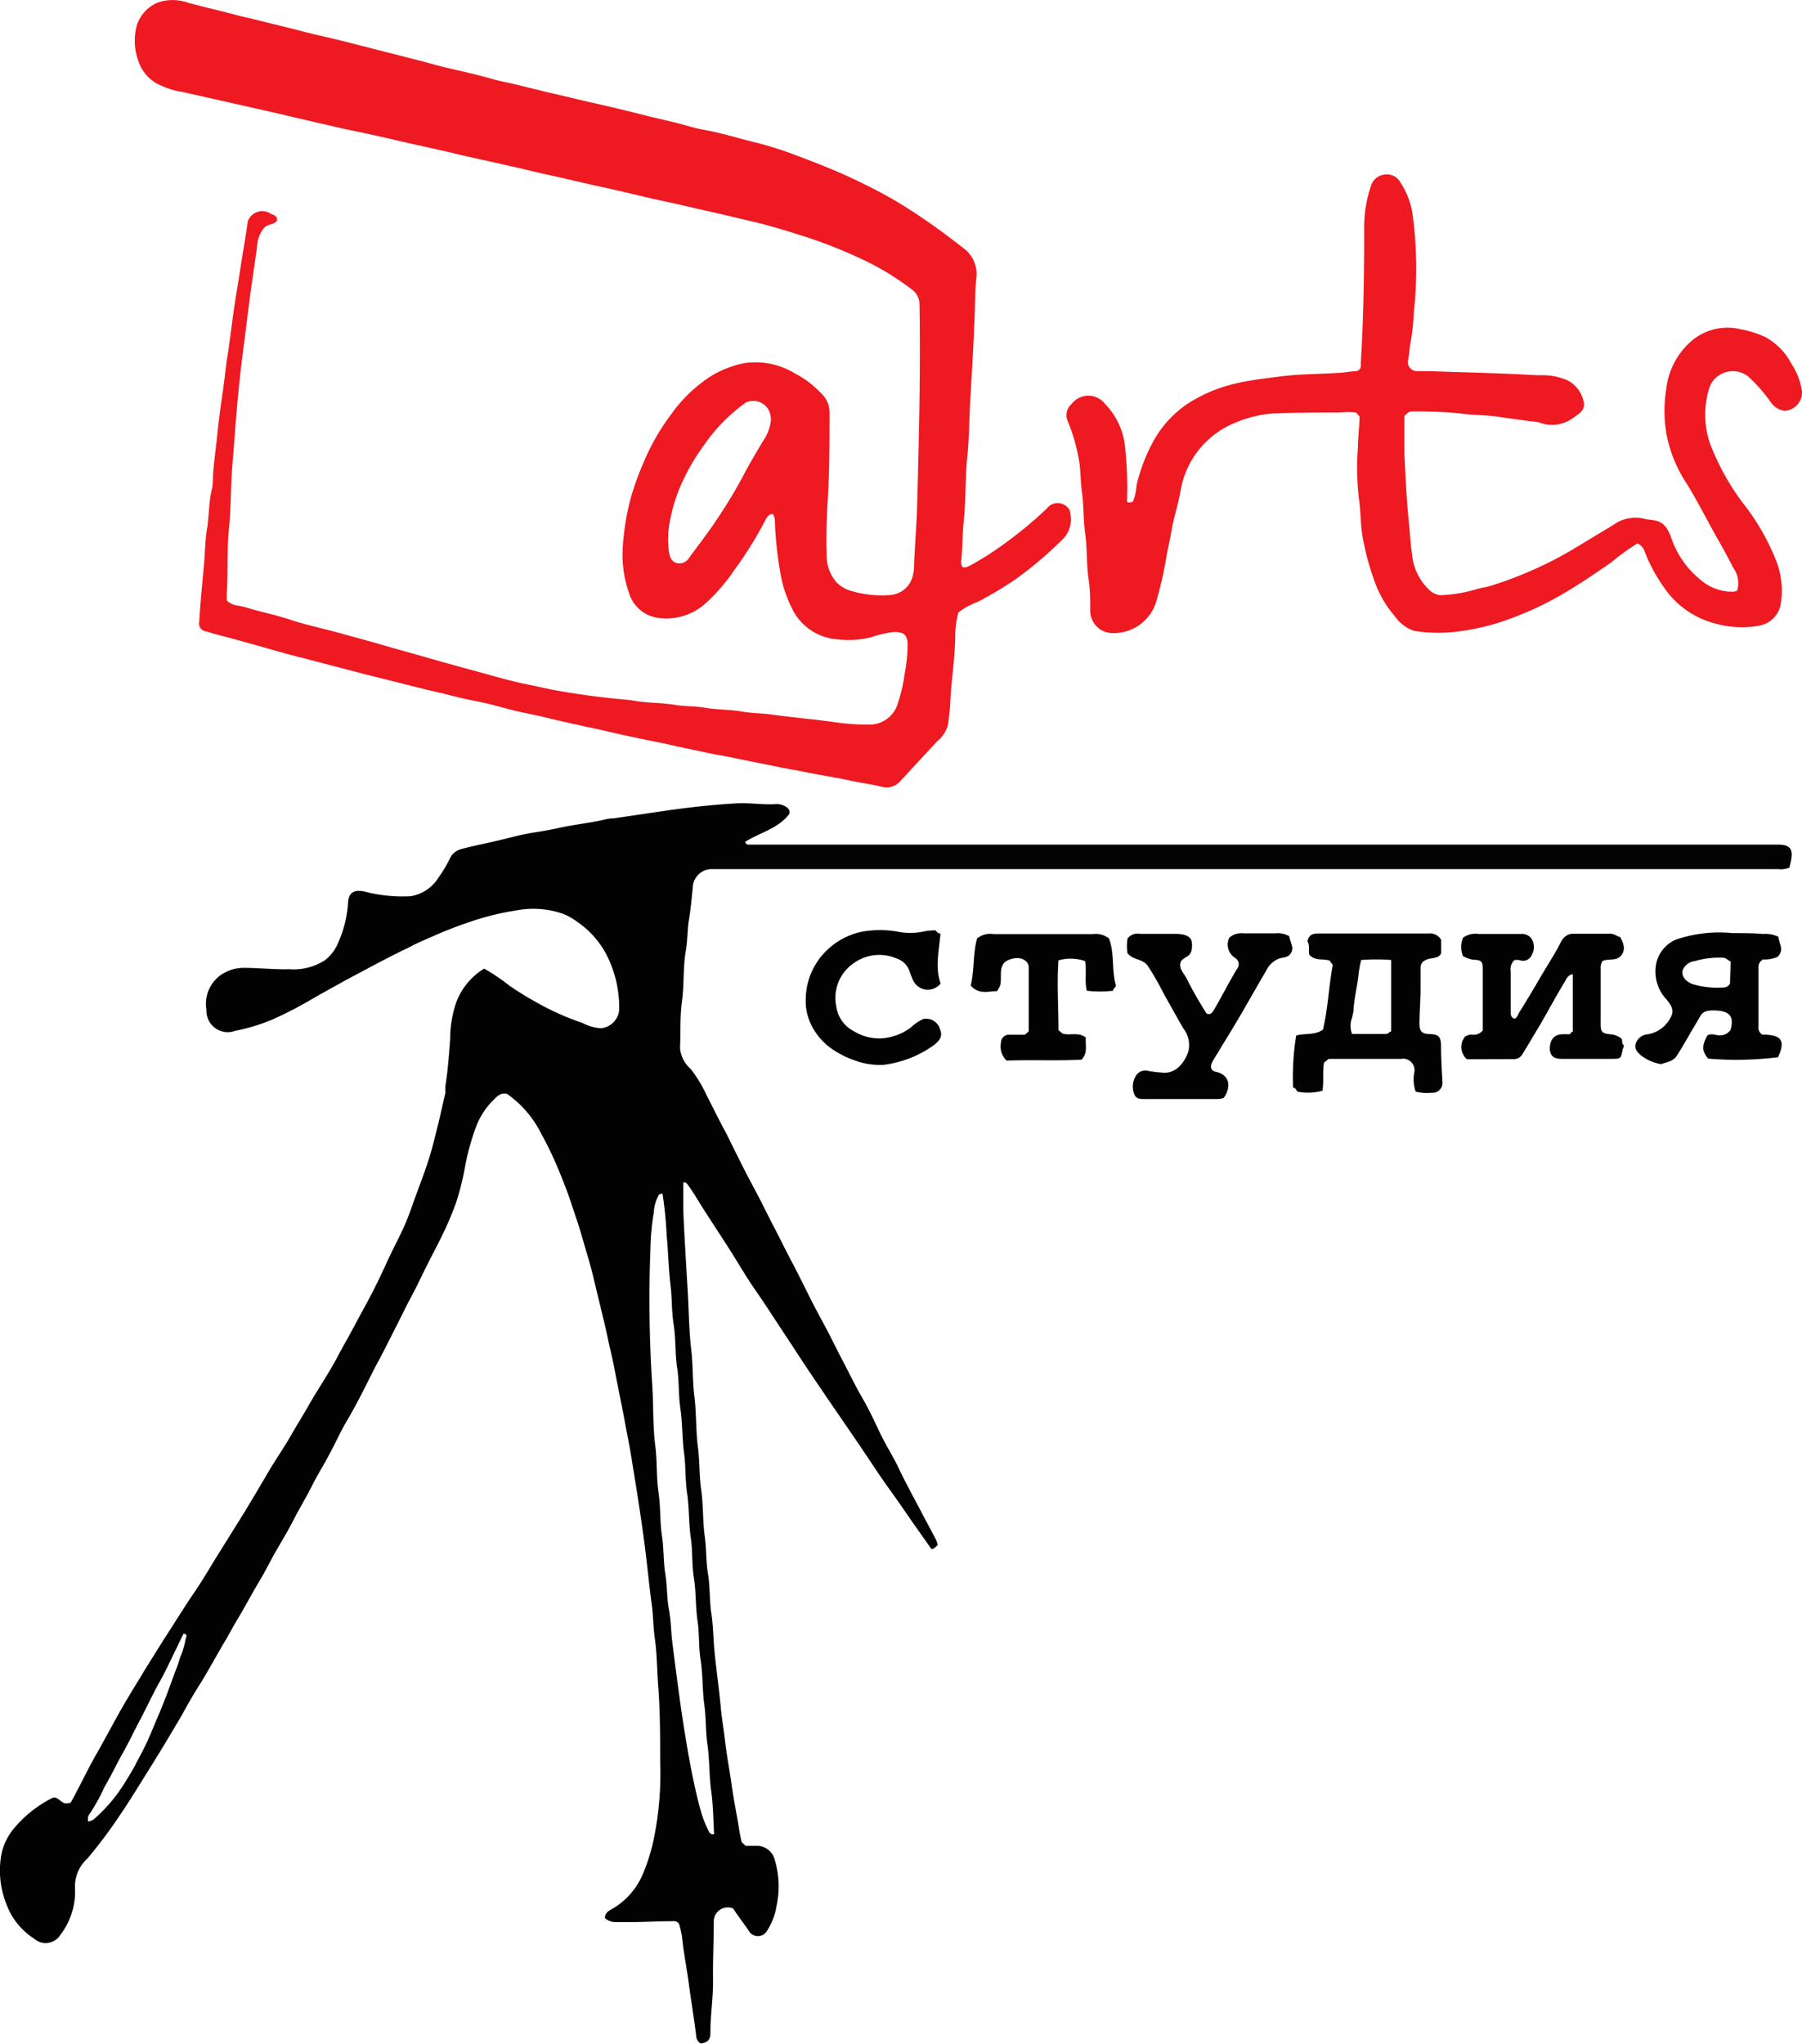 <svg xmlns="http://www.w3.org/2000/svg" width="144.18" height="163.48" viewBox="0 0 144.18 163.48"><title>Ресурс 2</title><g id="be41dca9-e806-47a0-90f6-5e2d26afabfb" data-name="Слой 2"><g id="91dd4ad3-2d63-443b-82af-63679747367c" data-name="Слой 1"><path d="M5.66,144.19c.72-1.3,1.34-2.63,2.07-3.91s1.32-2.42,2-3.61,1.34-2.23,2-3.33c.58-.92,1.15-1.85,1.74-2.76.69-1.07,1.36-2.16,2.08-3.21s1.33-2.13,2-3.19l2.07-3.32c.6-1,1.2-2,1.78-3s1.38-2.14,2-3.25c.48-.83,1-1.65,1.46-2.48.69-1.17,1.44-2.29,2.08-3.48.48-.92,1-1.8,1.49-2.73s1-1.82,1.47-2.75.82-1.7,1.22-2.56S32,98.87,32.38,98s.6-1.57.89-2.36.7-1.85,1-2.8c.25-.75.44-1.52.63-2.29.26-1,.49-2.07.73-3.11,0-.18,0-.36,0-.54.21-1.26.29-2.52.39-3.79a8.93,8.93,0,0,1,.51-3,5.35,5.35,0,0,1,2.21-2.63,15.71,15.71,0,0,1,2,1.35,23.84,23.84,0,0,0,2.08,1.29,20.92,20.92,0,0,0,3.77,1.7,3.65,3.65,0,0,0,1.5.43,1.62,1.62,0,0,0,1.45-1.43,9.25,9.25,0,0,0-1.06-4.54,7.27,7.27,0,0,0-2.29-2.54A4.88,4.88,0,0,0,45,73.08a7.24,7.24,0,0,0-3.72-.25,21.48,21.48,0,0,0-3.35.8c-1.06.35-2.11.74-3.13,1.19-.71.32-1.44.61-2.15,1-1,.47-2,1-2.94,1.49-.72.4-1.46.77-2.18,1.17-.91.5-1.81,1-2.73,1.53a30.86,30.86,0,0,1-3,1.54,15.06,15.06,0,0,1-3,.91,1.7,1.7,0,0,1-2.28-1.69A2.81,2.81,0,0,1,18,77.79a3.19,3.19,0,0,1,1.52-.37c1.2,0,2.4.14,3.6.11a4.7,4.7,0,0,0,2.85-.7,3.29,3.29,0,0,0,1-1.23,9.21,9.21,0,0,0,.88-3.45c.07-.79.52-1,1.3-.84a12,12,0,0,0,3.69.38,3.22,3.22,0,0,0,2.25-1.5A10.19,10.19,0,0,0,36,68.66a1.38,1.38,0,0,1,.86-.73c.91-.25,1.84-.43,2.76-.64s2-.52,3-.68c.76-.12,1.52-.25,2.27-.42,1.21-.26,2.44-.37,3.63-.67a3.8,3.8,0,0,1,.58-.06l4.42-.65c1.81-.25,3.61-.45,5.44-.55,1-.05,2,.11,3,.07a1.36,1.36,0,0,1,1.12.36.48.48,0,0,1,.08.41c-.89,1.19-2.38,1.5-3.54,2.24.09.25.22.22.31.22h82.31c1,0,1.25.35,1.05,1.33l-.12.51a1.76,1.76,0,0,1-.9.12H57.69c-.23,0-.45,0-.68,0A1.52,1.52,0,0,0,55.43,71c-.09.84-.16,1.7-.3,2.53s-.11,1.7-.26,2.54c-.23,1.32-.12,2.66-.3,4s-.1,2.49-.16,3.73a2.46,2.46,0,0,0,.85,1.7,10.78,10.78,0,0,1,1.3,2.16c.52,1,1,2,1.55,3,.39.78.77,1.57,1.17,2.35.49,1,1,1.92,1.5,2.88.4.79.79,1.58,1.2,2.36.52,1,1,2,1.54,3,.4.77.79,1.56,1.18,2.34.49,1,1,1.91,1.51,2.87.39.76.77,1.54,1.17,2.3.53,1,1,2,1.58,3s1,1.91,1.45,2.86,1.06,1.89,1.52,2.87,1.13,2.21,1.71,3.31c.41.79.84,1.57,1.25,2.36a2.3,2.3,0,0,1,.14.42c-.15.14-.26.3-.5.34q-.7-1-1.41-2c-.69-1-1.38-2-2.1-3s-1.49-2.2-2.24-3.3c-1.23-1.81-2.48-3.61-3.7-5.42-.78-1.15-1.53-2.32-2.3-3.48s-1.52-2.34-2.32-3.49-1.33-2.1-2-3.15c-.76-1.2-1.55-2.38-2.31-3.58-.37-.59-.72-1.19-1.14-1.76-.09-.12-.17-.19-.34-.14,0,.73,0,1.46,0,2.19.09,2.25.24,4.5.37,6.75.08,1.45.09,2.91.26,4.36.16,1.27.1,2.55.26,3.81s.11,2.76.29,4.13c.14,1.1.09,2.22.25,3.31.18,1.26.12,2.52.29,3.77.14,1,.09,2,.26,3s.11,2.13.27,3.17.15,2.1.26,3.14c.14,1.38.34,2.76.47,4.14.08.93.24,1.86.35,2.79.14,1.21.37,2.41.54,3.62s.37,2.16.55,3.24c.07.44.14.88.25,1.33l.32.3h1A1.48,1.48,0,0,1,62,148.81a7.32,7.32,0,0,1,.14,3.6,5.09,5.09,0,0,1-.75,2,.84.84,0,0,1-1.5,0c-.41-.59-.85-1.16-1.23-1.75a1.12,1.12,0,0,0-1.55,1.06c0,1.54-.08,3.07-.06,4.61s-.22,2.88-.21,4.32c0,.52-.26.75-.78.81a.75.75,0,0,1-.36-.65c-.17-1.39-.41-2.77-.59-4.16-.16-1.21-.41-2.41-.53-3.63a7.23,7.23,0,0,0-.21-1c-.1-.4-.45-.35-.73-.34-.93,0-1.86.05-2.8.07-.51,0-1,0-1.53,0a1.29,1.29,0,0,1-.91-.32c0-.38.25-.55.52-.7a5.84,5.84,0,0,0,2.53-2.86,15.16,15.16,0,0,0,.83-2.63,25.89,25.89,0,0,0,.54-6.33c0-2,0-4.06-.16-6.09-.09-1.24-.09-2.49-.26-3.72-.14-.94-.13-1.88-.26-2.81-.21-1.54-.35-3.09-.55-4.62-.16-1.26-.35-2.51-.54-3.76s-.36-2.25-.54-3.38c-.16-1-.36-1.92-.53-2.88-.26-1.42-.57-2.82-.83-4.23-.15-.8-.36-1.58-.52-2.38-.25-1.18-.55-2.35-.83-3.52s-.49-2.09-.8-3.11-.58-2.07-.94-3.09c-.23-.67-.44-1.36-.68-2s-.59-1.53-.92-2.29-.73-1.57-1.15-2.33a8.5,8.5,0,0,0-2.74-3.2c-.57-.13-.86.27-1.17.57a6,6,0,0,0-1.34,2.14,19.62,19.62,0,0,0-.83,3,21.34,21.34,0,0,1-.77,3.08,27,27,0,0,1-1.17,2.71c-.3.62-.63,1.23-.94,1.85-.52,1-1,2.08-1.57,3.11-.39.75-.76,1.51-1.14,2.26-.51,1-1,2-1.55,3-.3.57-.58,1.15-.87,1.72-.51,1-1,1.94-1.57,2.89-.42.73-.76,1.5-1.16,2.24-.51,1-1.08,1.88-1.56,2.84s-1,1.8-1.46,2.7-1,1.79-1.52,2.69c-.39.71-.75,1.43-1.16,2.12-.61,1-1.17,2.09-1.79,3.11-.4.66-.75,1.35-1.15,2-.62,1.07-1.21,2.15-1.86,3.2-.51.8-1,1.65-1.44,2.47-.86,1.45-1.72,2.9-2.62,4.33s-1.65,2.68-2.56,4A39.62,39.62,0,0,1,7,148.66,3,3,0,0,0,6,151a5.71,5.71,0,0,1-1.16,3.76,1.4,1.4,0,0,1-2.13.3,5.54,5.54,0,0,1-2.21-2.78,7.21,7.21,0,0,1-.4-3.89,4.73,4.73,0,0,1,1.08-2.21,9.59,9.59,0,0,1,2.93-2.32c.33-.19.56.06.78.22S5.24,144.32,5.66,144.19Zm51.47,2.52s0-.06,0-.08c-.06-1.14-.07-2.27-.23-3.4s-.12-2.48-.3-3.71c-.15-1.05-.1-2.12-.25-3.17s-.11-2.36-.29-3.54-.09-2.11-.25-3.16-.11-2.29-.29-3.43-.09-2.15-.25-3.22-.12-2.35-.29-3.53-.1-2.17-.25-3.26-.12-2.35-.29-3.53-.09-2.17-.26-3.26-.1-2.32-.28-3.48-.12-2.08-.25-3.12c-.16-1.33-.18-2.68-.31-4a31,31,0,0,0-.33-3.33.3.3,0,0,0-.33.15A3.27,3.27,0,0,0,52.31,97a18.56,18.56,0,0,0-.26,2.68,106.49,106.49,0,0,0,.11,10.72c.14,1.74.05,3.5.27,5.25.16,1.24.08,2.5.26,3.75s.1,2.33.28,3.49c.15,1,.1,2,.26,3s.12,1.9.29,2.84.16,1.63.25,2.45q.27,2.19.57,4.38.24,1.8.54,3.6c.17,1,.34,2,.55,3s.4,1.85.66,2.76a8.17,8.17,0,0,0,.55,1.42C56.72,146.49,56.8,146.79,57.13,146.71Zm-42.46-16c-.22.44-.43.89-.65,1.34-.39.78-.74,1.58-1.17,2.34-.63,1.11-1.15,2.27-1.75,3.39-.43.8-.81,1.63-1.26,2.42s-.95,1.85-1.48,2.74a14.36,14.36,0,0,1-1.18,2.14.65.65,0,0,0-.11.63l.27-.09a.44.44,0,0,0,.15-.08A12.69,12.69,0,0,0,10,142.58c.36-.58.72-1.16,1-1.75a22.18,22.18,0,0,0,1.12-2.3c.29-.72.61-1.42.89-2.13.36-.88.67-1.78,1-2.66.16-.39.29-.79.41-1.18a6.39,6.39,0,0,0,.44-1.49C14.93,130.89,15,130.7,14.67,130.68Z" fill="#020202"/><path d="M22.15,17.68c-.28.32-.74.24-1,.53a2.49,2.49,0,0,0-.59,1.58c-.19,1.41-.42,2.83-.6,4.25s-.35,2.78-.53,4.17-.33,2.85-.46,4.27-.23,3-.36,4.49c-.16,1.76-.11,3.54-.29,5.3s-.06,3.51-.18,5.26c0,.16,0,.33,0,.48.4.47,1,.41,1.48.56,1.18.37,2.41.6,3.6,1s2.66.71,4,1.08l2.94.81c1.27.38,2.55.72,3.83,1.09s2.58.73,3.88,1.08,2.81.81,4.25,1.1c.86.17,1.7.38,2.57.53,1.32.23,2.64.42,4,.57.74.09,1.49.12,2.23.25,1,.16,2,.13,3,.29s1.71.1,2.55.25,1.91.13,2.85.29,1.58.13,2.36.24c1.62.22,3.24.37,4.85.58a18.32,18.32,0,0,0,3.13.23,2.35,2.35,0,0,0,2.15-1.62,12.62,12.62,0,0,0,.57-2.43,12.51,12.51,0,0,0,.24-2.36c0-.77-.34-1-1.06-1a8.58,8.58,0,0,0-1.82.41,7.37,7.37,0,0,1-2.76.18,4.37,4.37,0,0,1-3.66-2.58A9.59,9.59,0,0,1,62.47,46,29.16,29.16,0,0,1,62,41.71a1.08,1.08,0,0,0-.16-.6c-.36,0-.51.32-.63.55a30.7,30.7,0,0,1-2.45,3.93,14.6,14.6,0,0,1-2.26,2.63,4.68,4.68,0,0,1-3.94,1.19,2.83,2.83,0,0,1-2.24-2,9.28,9.28,0,0,1-.49-3.66,20,20,0,0,1,.66-4,23.52,23.52,0,0,1,1-2.75,18,18,0,0,1,2.21-3.86,11.62,11.62,0,0,1,2.4-2.5,8,8,0,0,1,3.5-1.6,6.07,6.07,0,0,1,4,.83,7.94,7.94,0,0,1,2.14,1.63A2.05,2.05,0,0,1,66.37,33c0,2.48,0,5-.17,7.45-.07,1.27-.1,2.55-.06,3.82a3.3,3.3,0,0,0,.78,2.3,2.63,2.63,0,0,0,1.16.69,8.45,8.45,0,0,0,3.2.33,2,2,0,0,0,1.78-1.67,2.5,2.5,0,0,0,.07-.54c.06-1.74.22-3.47.26-5.21.14-5.28.27-10.56.18-15.83a1.45,1.45,0,0,0-.63-1.2,21.78,21.78,0,0,0-4.33-2.57,38.41,38.41,0,0,0-3.77-1.5c-1.56-.51-3.12-1-4.72-1.37-1.12-.26-2.25-.54-3.38-.79s-2.45-.57-3.68-.83-2.34-.54-3.51-.81-2.43-.53-3.64-.82-2.34-.52-3.5-.8-2.37-.54-3.55-.81c-.83-.18-1.66-.36-2.47-.56-1.47-.35-3-.67-4.42-1s-2.66-.61-4-.88c-.8-.17-1.59-.36-2.39-.54L21.9,9l-3.59-.81-3.64-.82a6.59,6.59,0,0,1-2.18-.72A3.22,3.22,0,0,1,11.08,4.9a4.73,4.73,0,0,1-.24-2.38A2.92,2.92,0,0,1,12.69.18a3.69,3.69,0,0,1,2.39.05c1.31.35,2.64.65,3.94,1,.48.13,1,.23,1.47.35,1.32.34,2.64.64,4,1,.48.13,1,.24,1.47.35,1.12.26,2.24.54,3.35.83,1.3.34,2.6.66,3.91,1,.79.19,1.57.43,2.36.62,1.25.29,2.51.57,3.75.92.49.15,1,.24,1.52.36,1.13.26,2.26.56,3.4.82s2.54.61,3.82.89c1.09.25,2.18.51,3.27.79,1.26.33,2.53.57,3.78.94a11.65,11.65,0,0,0,1.3.3c1.31.24,2.57.64,3.85.95a28.84,28.84,0,0,1,3.42,1.07c1.22.46,2.43.93,3.63,1.45q1.58.71,3.09,1.5a36.88,36.88,0,0,1,3.29,2c1.23.82,2.41,1.72,3.58,2.63a2.59,2.59,0,0,1,.84,2.23c-.11.94-.09,1.89-.13,2.84-.08,2.21-.21,4.41-.34,6.61-.11,1.64-.09,3.28-.26,4.9s-.1,3.39-.28,5.08c-.11,1-.09,2.06-.19,3.09a.89.89,0,0,0,.07.58c.23.15.4,0,.63-.09a24.91,24.91,0,0,0,3-1.94,31.24,31.24,0,0,0,3.13-2.62,1.09,1.09,0,0,1,1.65-.11.74.74,0,0,1,.24.51,2.25,2.25,0,0,1-.69,2.13,30.62,30.62,0,0,1-3.76,3.17,28.33,28.33,0,0,1-3,1.78,5.69,5.69,0,0,0-1.51.83,7.59,7.59,0,0,0-.25,1.7c0,1.83-.31,3.64-.4,5.47,0,.54-.11,1.1-.15,1.65A2.46,2.46,0,0,1,75,59.28q-1.5,1.61-3,3.24a1.46,1.46,0,0,1-1.5.4c-.85-.2-1.72-.32-2.58-.5-1.2-.26-2.42-.44-3.63-.69-.72-.15-1.46-.26-2.19-.42-1.07-.22-2.14-.42-3.21-.65-.72-.16-1.46-.27-2.19-.42-1-.22-2.09-.43-3.12-.67-.62-.15-1.26-.26-1.88-.39-1.06-.22-2.11-.44-3.16-.69-.61-.15-1.23-.27-1.84-.4-1-.23-2-.44-3-.69-.62-.15-1.25-.28-1.88-.41-.91-.19-1.8-.46-2.7-.68-.45-.11-.9-.2-1.35-.29-1-.19-1.9-.46-2.86-.67-1.12-.26-2.24-.55-3.35-.83s-2.09-.51-3.13-.79l-4.21-1.1c-1-.25-1.94-.51-2.91-.79-1.35-.38-2.7-.76-4.06-1.11-.25-.06-.5-.16-.76-.22a.64.64,0,0,1-.55-.77c.09-1.56.25-3.11.39-4.66.08-.94.08-1.89.24-2.81s.12-2.15.4-3.2a5.43,5.43,0,0,0,.07-1c.07-1.12.24-2.23.35-3.35.14-1.44.37-2.87.56-4.31.08-.6.13-1.21.23-1.81.22-1.36.37-2.72.57-4.08.17-1.12.36-2.23.53-3.35s.39-2.29.54-3.44a1.23,1.23,0,0,1,1.79-.67C21.82,17.21,22.25,17.23,22.15,17.68ZM61.68,33.6a1.68,1.68,0,0,0-.2-.84,1.39,1.39,0,0,0-1.82-.55,13.78,13.78,0,0,0-3.35,3.42,16.58,16.58,0,0,0-1.75,3,12.46,12.46,0,0,0-.9,2.77,7.42,7.42,0,0,0-.13,2.78c.07.41.2.73.59.85a.89.89,0,0,0,1-.39c.81-1.1,1.65-2.18,2.39-3.32a38.86,38.86,0,0,0,2-3.35c.47-.9,1-1.77,1.51-2.65A3.5,3.5,0,0,0,61.68,33.6Z" fill="#ee1921"/><path d="M112.67,33l-.3.27c0,1,0,2,0,3.07.09,1.83.17,3.66.36,5.48.08.85.13,1.7.25,2.54a4.44,4.44,0,0,0,1.32,2.77,1.44,1.44,0,0,0,1,.48,11.64,11.64,0,0,0,2.8-.47c.39-.13.8-.16,1.2-.29a29.65,29.65,0,0,0,3.54-1.35A28.25,28.25,0,0,0,125.75,44c1.11-.66,2.21-1.34,3.32-2a3,3,0,0,1,2.47-.51c.34.1.72.08,1.06.19.68.21.91.8,1.13,1.37A7.31,7.31,0,0,0,136,46.33a3.92,3.92,0,0,0,2.44,1h.27l.28-.08a2.09,2.09,0,0,0-.33-1.86c-.39-.79-.82-1.56-1.26-2.33-.81-1.44-1.55-2.91-2.41-4.32a11,11,0,0,1-1.56-3.56,10.74,10.74,0,0,1-.11-4.07,5.93,5.93,0,0,1,2.12-3.92,4.44,4.44,0,0,1,3.84-.85,8.11,8.11,0,0,1,1.94.61,5.12,5.12,0,0,1,2.11,2.14,5.32,5.32,0,0,1,.85,2.24,1.47,1.47,0,0,1-1.39,1.53,1.59,1.59,0,0,1-1.06-.62,12.63,12.63,0,0,0-1.86-2.13,2,2,0,0,0-3.06.78,7.12,7.12,0,0,0,0,4.56,19.45,19.45,0,0,0,2.92,5.15A18.31,18.31,0,0,1,142.17,45a6.6,6.6,0,0,1,.29,3.41,2.1,2.1,0,0,1-1.68,1.63,7.72,7.72,0,0,1-3.55-.17,7.06,7.06,0,0,1-4-2.75,13.33,13.33,0,0,1-1.64-3,1,1,0,0,0-.58-.65A17.5,17.5,0,0,0,128.9,45c-1.17.8-2.34,1.61-3.56,2.33a24.6,24.6,0,0,1-2.83,1.48,26.31,26.31,0,0,1-2.61,1,18,18,0,0,1-2.94.66,12.29,12.29,0,0,1-3.78,0,3,3,0,0,1-1.57-1.17,8.68,8.68,0,0,1-1.7-3A20.45,20.45,0,0,1,109,42.8c-.15-1-.13-1.95-.27-2.91a20.71,20.71,0,0,1-.08-4.09c0-.82.12-1.64.13-2.49L108.5,33a5.83,5.83,0,0,0-1.32,0c-1.59,0-3.19,0-4.78.05a9.56,9.56,0,0,0-3.68.81,7.14,7.14,0,0,0-4.28,5.51c-.18,1-.5,1.92-.67,2.89-.12.68-.26,1.35-.4,2a31.13,31.13,0,0,1-.81,3.69,3.55,3.55,0,0,1-3.5,2.69,1.79,1.79,0,0,1-1.83-1.77c0-.82,0-1.66-.12-2.47-.19-1.23-.11-2.47-.28-3.68s-.1-2.28-.27-3.4c-.12-.89-.08-1.8-.26-2.68a14.62,14.62,0,0,0-.89-3,1.15,1.15,0,0,1,.31-1.3,1.69,1.69,0,0,1,2.72,0A5.69,5.69,0,0,1,90,35.6a29.85,29.85,0,0,1,.17,4.53c.15.11.3.06.47,0a3.92,3.92,0,0,0,.29-1.28,13.86,13.86,0,0,1,1.23-3.33,8.67,8.67,0,0,1,2.78-3.17,12,12,0,0,1,4-1.69c1.19-.28,2.4-.4,3.61-.56,1.48-.19,3-.17,4.45-.27.48,0,1-.12,1.47-.14a.42.42,0,0,0,.41-.39,1.23,1.23,0,0,0,0-.27c.22-3.67.28-7.33.27-11a10.21,10.21,0,0,1,.54-3.15,1.26,1.26,0,0,1,1-.9,1.23,1.23,0,0,1,1.35.6A6.36,6.36,0,0,1,113,17a32.3,32.3,0,0,1,.12,8,17.76,17.76,0,0,1-.26,2.41c-.09.47-.11.94-.2,1.41a.73.73,0,0,0,.76.87c.3,0,.6,0,.9,0,2.93.1,5.86.16,8.78.33a5.13,5.13,0,0,1,2.31.4,2.5,2.5,0,0,1,1.31,1.76c.13.63-.41.94-.83,1.23a2.83,2.83,0,0,1-2.74.38,2.57,2.57,0,0,0-.62-.08c-.86-.13-1.72-.23-2.57-.36-1.06-.17-2.13-.12-3.18-.29a38.43,38.43,0,0,0-3.86-.15A.78.78,0,0,0,112.67,33Z" fill="#ee1921"/><path d="M115.31,75.17v1.08c-.2.44-.72.35-1.09.48s-.55.32-.56.69c0,.54,0,1.08,0,1.62,0,.93-.08,1.86-.09,2.79,0,.69.19.87.87.89s.83.23.86.88c0,1,.06,2,.11,2.93a.79.79,0,0,1-.86.88,3.73,3.73,0,0,1-1.28-.09,2.94,2.94,0,0,1-.11-1.53.92.92,0,0,0-1.07-1.09c-1.93,0-3.85,0-5.78,0l-.37.3c-.14.73,0,1.48-.13,2.25a4.47,4.47,0,0,1-2,.07c-.11-.14-.14-.3-.35-.32a20.64,20.64,0,0,1,.25-4.17c.72-.2,1.47,0,2.14-.47.4-1.64.46-3.41.78-5.15,0-.12-.2-.2-.2-.35-.54-.22-1.18.05-1.66-.48-.11-.32.06-.75-.16-1.08.11-.51.4-.63.86-.63,2.93,0,5.87,0,8.8,0A1.06,1.06,0,0,1,115.31,75.17Zm-4,7.33V76.79a16,16,0,0,0-2.4,0,8.91,8.91,0,0,0-.22,1.23c-.1.91-.33,1.79-.39,2.7,0,.24-.08.46-.12.69a1.82,1.82,0,0,0,0,1.3h2.72C111.05,82.7,111.16,82.56,111.28,82.5Z" fill="#020202"/><path d="M117.37,84.73a1.3,1.3,0,0,1-.15-1.81.91.91,0,0,1,.63-.15.93.93,0,0,0,.79-.35c0-.12,0-.31,0-.51V77.58c0-.68-.1-.79-.76-.81a2.64,2.64,0,0,1-.83-.29,2,2,0,0,1,0-1.46,1.64,1.64,0,0,1,1.25-.31c1.13,0,2.26,0,3.39,0a.92.92,0,0,1,.89.44,1.26,1.26,0,0,1,0,1.19.76.76,0,0,1-1,.46,1.39,1.39,0,0,0-.41,0,1,1,0,0,0-.3.9c0,1.07,0,2.14,0,3.21,0,.21,0,.43.23.55s.35-.31.47-.5c.54-.86,1.07-1.74,1.58-2.62s1-1.64,1.46-2.45c.23-.38.33-.85.8-1.09a.91.91,0,0,1,.45-.11c1,0,2,0,3,0,.3,0,.51.21.77.26.27.49.47,1,.08,1.48s-1,.22-1.49.44a1,1,0,0,0-.15.62v4.42c0,.62.11.74.72.82a1.63,1.63,0,0,1,.95.35c.09.17,0,.41.19.54,0,.14-.08.23-.1.34-.15.74-.14.73-.88.74H125c-.69,0-.93-.21-1-.77,0-.74.32-1.17,1-1.2.18,0,.36,0,.54,0s.13-.22.3-.2v-4.6c-.42.06-.52.41-.67.65-.7,1.15-1.33,2.34-2,3.49-.45.73-.88,1.48-1.34,2.22a.78.78,0,0,1-.7.43Z" fill="#020202"/><path d="M103.38,76c-.15.62-.65.56-1,.66a1.94,1.94,0,0,0-1.08,1c-.76,1.29-1.49,2.6-2.25,3.89-.66,1.11-1.34,2.2-2,3.3-.26.42-.2.79.21.88,1,.2,1.27,1,.79,1.88a1.7,1.7,0,0,1-.15.22,1.9,1.9,0,0,1-.67.08l-5.46,0c-.39,0-.84.06-1-.35a1.6,1.6,0,0,1,.08-1.44.87.87,0,0,1,1-.46A10.61,10.61,0,0,0,93,85.8c1.12.13,1.86-.92,2.09-1.74a2.14,2.14,0,0,0-.42-1.81c-.52-.89-1-1.79-1.52-2.69a23.22,23.22,0,0,0-1.32-2.31c-.31-.41-.75-.46-1.15-.64a1.43,1.43,0,0,1-.47-.36,4.14,4.14,0,0,1,0-1.17,1,1,0,0,1,1-.38c.93,0,1.87,0,2.8,0a3,3,0,0,1,.67.06c.35.09.67.24.69.7s0,.87-.49,1.11a2.06,2.06,0,0,0-.37.29c-.26.54.16.93.38,1.31a32.24,32.24,0,0,0,1.64,2.89c.34.19.51-.13.64-.35.62-1.06,1.17-2.16,1.8-3.2a.58.58,0,0,0-.14-.88A1.26,1.26,0,0,1,98.36,75a1.5,1.5,0,0,1,1.18-.34c.82,0,1.65,0,2.48,0a1.86,1.86,0,0,1,1.14.23C103.22,75.32,103.46,75.68,103.38,76Z" fill="#020202"/><path d="M141,82.76c1.55,0,1.88.47,1.26,1.81a27.24,27.24,0,0,1-5.59.11c-.5-.62-.52-1-.06-1.86.33-.19.67,0,1,0a1,1,0,0,0,.85-.44c.29-1,0-1.5-1.18-1.55s-1.13.32-1.59,1.06-1,1.76-1.55,2.59c-.31.45-.8.47-1.23.64a3.58,3.58,0,0,1-1.58-.67c-.32-.28-.59-.55-.44-1a1.06,1.06,0,0,1,.9-.71,2.47,2.47,0,0,0,1.66-1c.52-.73.48-1.07-.09-1.77a3.27,3.27,0,0,1-.85-2.87,2.7,2.7,0,0,1,1.58-1.94,10.8,10.8,0,0,1,4.52-.52c.83,0,1.65,0,2.48.07a2.3,2.3,0,0,1,1.21.23c0,.5.51,1-.07,1.6a2.69,2.69,0,0,1-1.16.21.66.66,0,0,0-.37.66c0,1.56,0,3.13,0,4.69A.65.65,0,0,0,141,82.76Zm-2.53-5.85c-.22-.09-.34-.28-.58-.3a6.81,6.81,0,0,0-2.25.26,1.2,1.2,0,0,0-1,.72c-.14.48.23.94.82,1.14a6.7,6.7,0,0,0,2.18.27c.32,0,.61,0,.78-.34Z" fill="#020202"/><path d="M86.88,83c-.06.6.18,1.2-.34,1.76-2,.11-4,0-6,.08a1.57,1.57,0,0,1-.45-1.44.63.63,0,0,1,.69-.63H82l.31-.27a.53.53,0,0,0,0-.12c0-1.66,0-3.31,0-5,0-.52-.58-.85-1.23-.71s-1,.4-1,1.27,0,.85-.3,1.34c-.68,0-1.44.31-2.11-.44.3-1.24.17-2.6.51-3.78a1.71,1.71,0,0,1,1.34-.34h7.95a1.67,1.67,0,0,1,1.26.35c.46,1.18.2,2.53.55,3.73,0,.23-.25.26-.21.45a9.32,9.32,0,0,1-2.11,0c-.2-.78,0-1.56-.14-2.37a3.56,3.56,0,0,0-2.13-.06c-.13,1.85,0,3.73,0,5.59l.34.27C85.64,82.85,86.29,82.53,86.88,83Z" fill="#020202"/><path d="M75.26,78.67a1.3,1.3,0,0,1-2.18-.21,7.85,7.85,0,0,1-.32-.8,1.6,1.6,0,0,0-1.05-1,3.48,3.48,0,0,0-3.29.31,3.36,3.36,0,0,0-1.51,3.53,2.64,2.64,0,0,0,1.43,2,3.89,3.89,0,0,0,2.17.56,4.45,4.45,0,0,0,2.37-.87,3.39,3.39,0,0,1,1-.68,1.15,1.15,0,0,1,1.34.85c.21.5,0,.87-.54,1.27a8.79,8.79,0,0,1-4,1.55,5.84,5.84,0,0,1-2.3-.36,7.4,7.4,0,0,1-1.67-.82,5,5,0,0,1-1.68-1.79,4.31,4.31,0,0,1-.56-2.33A5.49,5.49,0,0,1,66.17,76a5.72,5.72,0,0,1,2.73-1.46,8,8,0,0,1,3,0A5.11,5.11,0,0,0,74,74.49a4.76,4.76,0,0,1,.84-.07c.13.1.19.26.41.25C75.13,76.05,74.8,77.4,75.26,78.67Z" fill="#020202"/></g></g></svg>